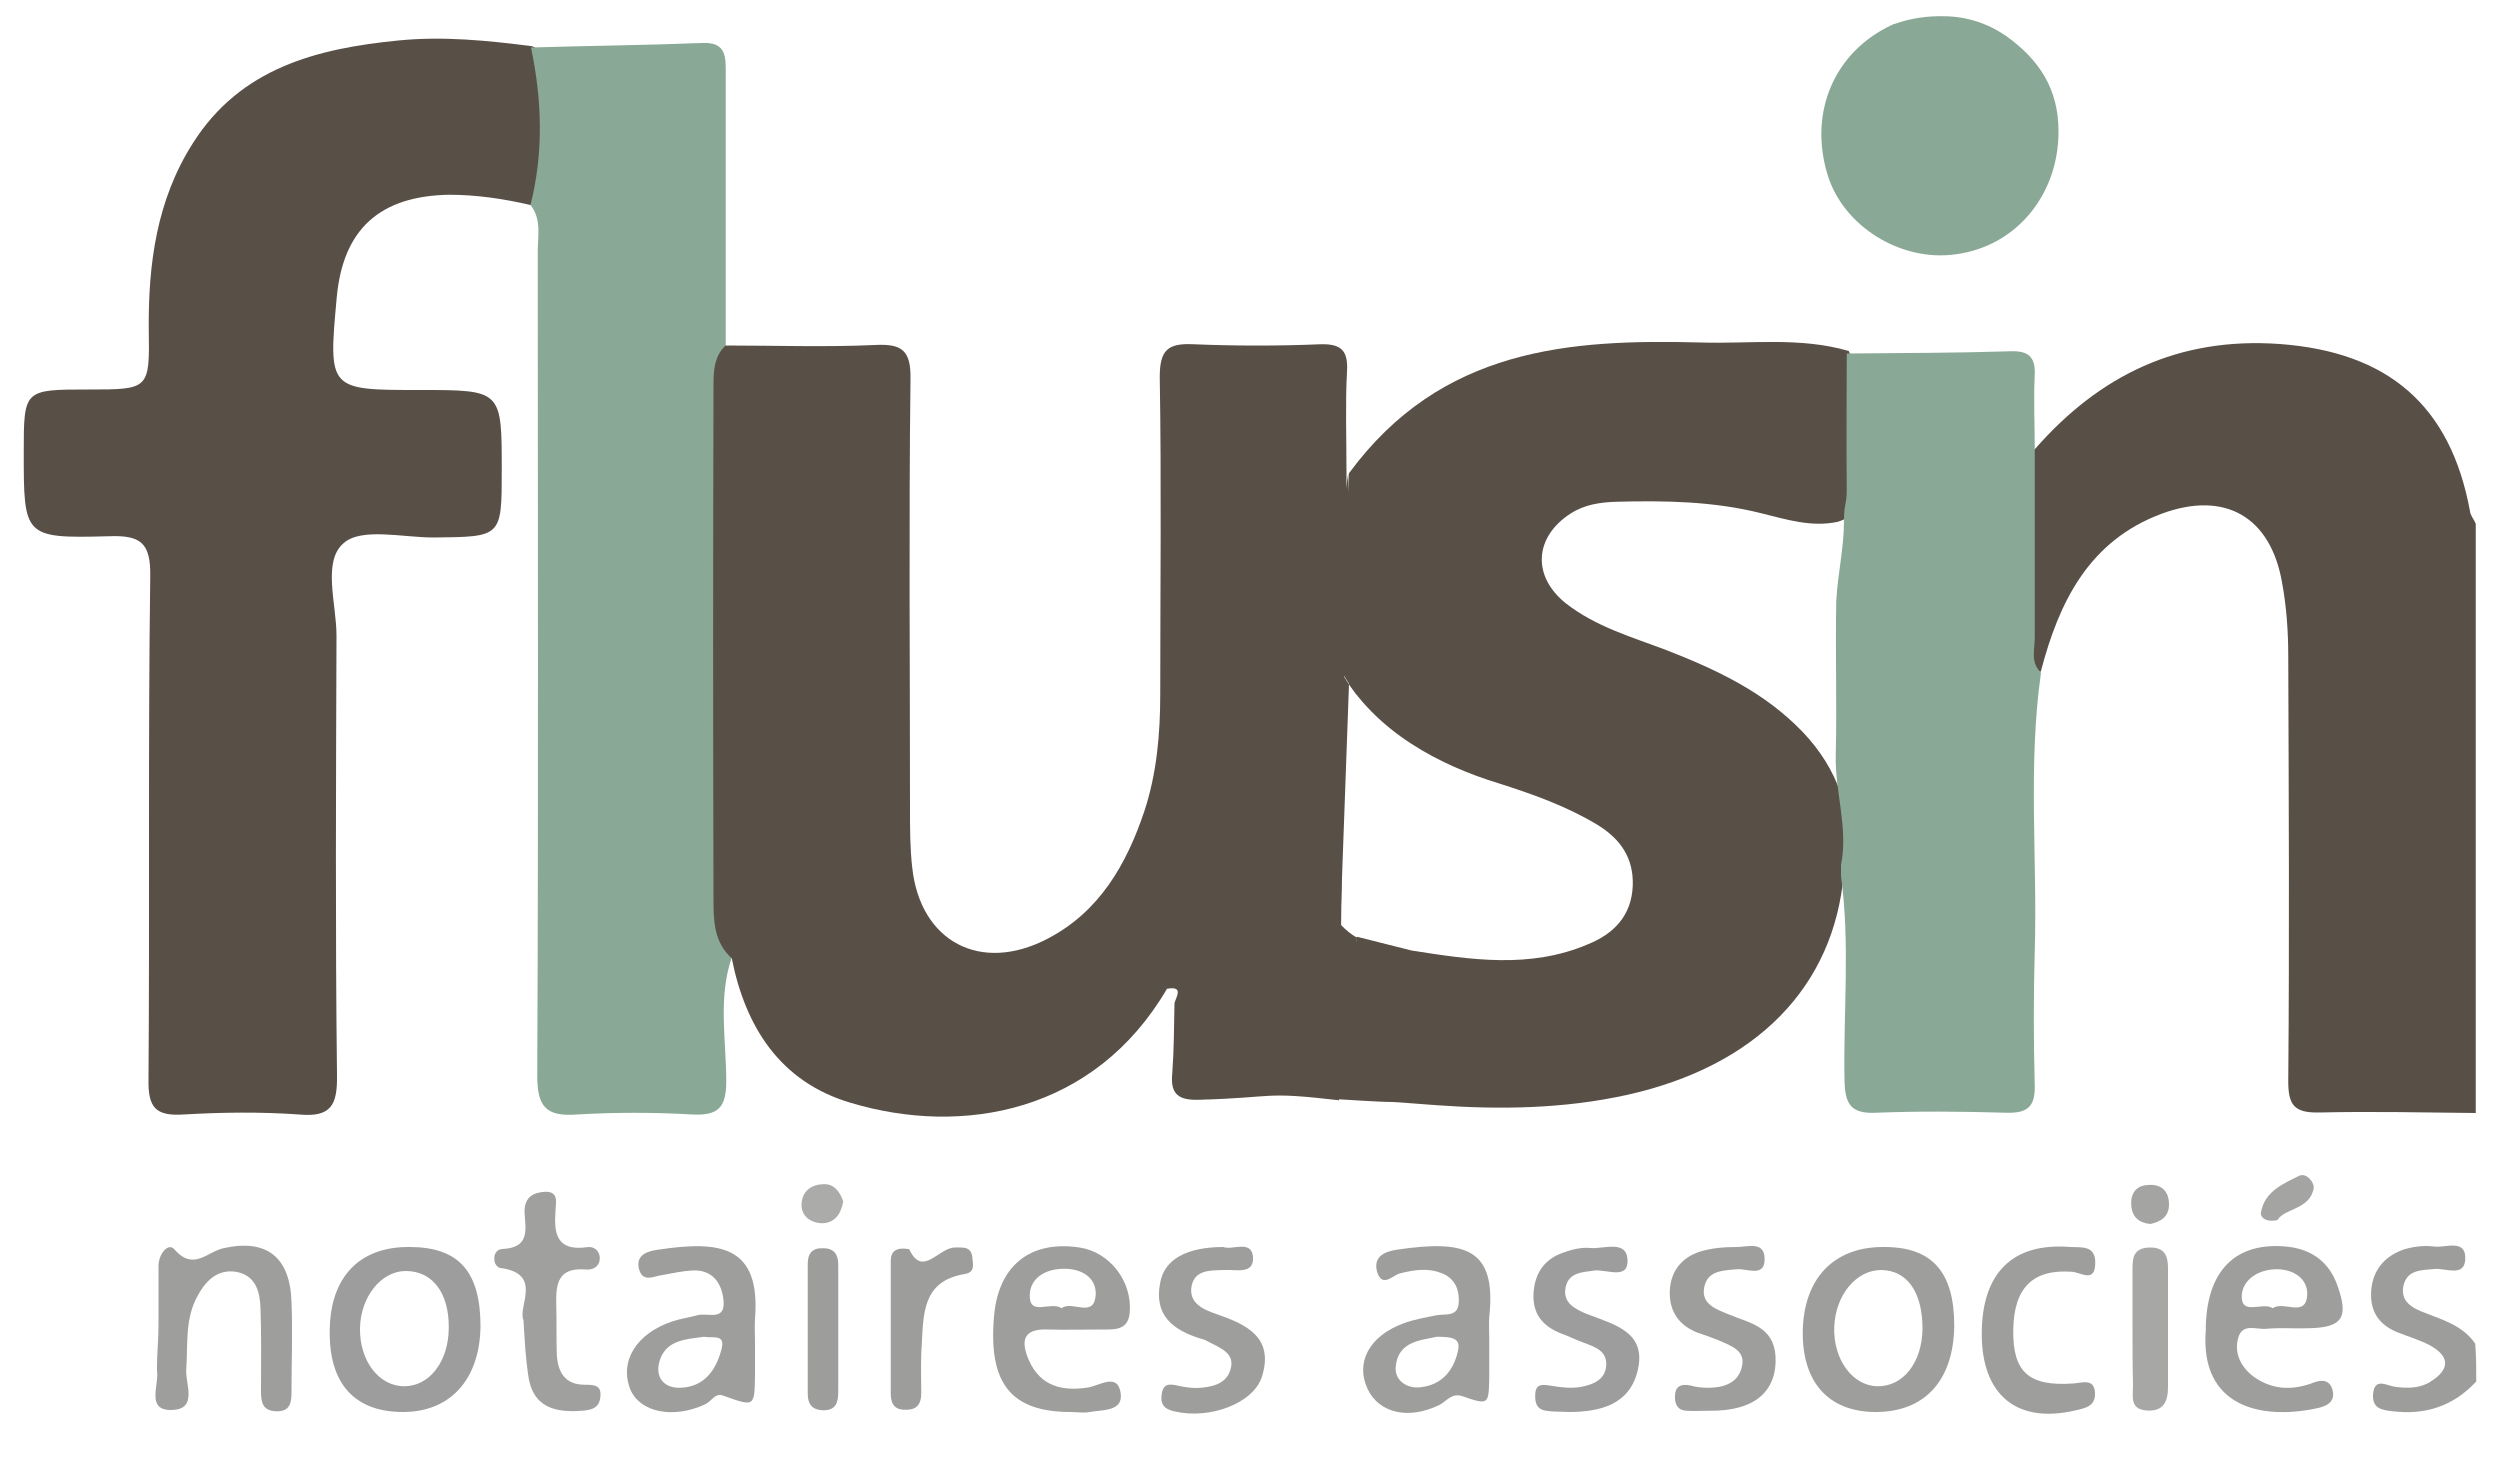 <?xml version="1.0" encoding="UTF-8"?>
<svg data-bbox="9.5 6.473 981 559.024" viewBox="0 0 1000 584.1" xmlns="http://www.w3.org/2000/svg" data-type="ugc">
    <g>
        <path d="M814 179.6c25.9-29.6 57.5-44.9 97.9-42 43.3 3.2 68.3 24.5 76.1 66.9.2 1.8 1.6 3.2 2.3 5v235.7c-20.9-.2-41.7-.7-62.6-.2-10.1.2-12.4-3-12.4-12.6.5-56.6.2-113.3 0-169.9 0-9.9-.7-19.9-2.5-29.6-4.6-26.1-22.7-36.7-47.9-27.5-29.3 10.8-41.3 35.3-48.6 63.3-5.5-.5-6.2-4.8-6.4-8.5-1.1-24.8-1.8-49.8.5-74.5.1-2.2 1.7-4.5 3.6-6.1z" fill="#584f47"/>
        <path d="M212.2 82c-10.8-2.5-21.6-4.1-32.6-4.1-27.7.5-42.4 13.8-44.9 41-3.4 37.1-3.4 37.1 33.2 37.1 32.8 0 32.8 0 32.8 31.9 0 27.1 0 26.8-27.3 27.1-12.4 0-28.9-4.1-36 2.3-8.5 7.3-2.8 24.3-2.8 36.9-.2 58.7-.5 117.4.2 175.8.2 11.9-2.3 17-15.1 15.8-15.4-1.1-31-.9-46.3 0-11.2.7-14.2-2.8-14-14 .5-67.2-.2-134.1.7-201.3.2-13.5-3.9-16.5-16.7-16-33.9.9-33.9.2-33.9-33.5 0-25.2 0-25.2 25.9-25.2 24.3 0 24.5 0 24.1-24.3-.2-26.1 3.2-51.6 17.7-74.3 19-30 49.5-37.8 82.1-41 17.9-1.8 35.8 0 53.6 2.3 3.9 1.8 6.2 5 6.6 9.2 1.6 15.4 1.6 30.5 0 45.9-.7 4-2.1 8.1-7.3 8.4z" fill="#584f47"/>
        <path d="M212.2 82c5.3-21.1 4.6-42 .2-63 22.7-.7 45.6-.9 68.3-1.8 9.9-.5 9.6 5.5 9.6 12.4v108.2c0 73.4-.2 146.7 0 220.1 0 8.3 1.6 16.5 2.5 24.8-5.7 16.3-2.3 33.2-2.3 49.8 0 10.5-3.2 13.8-13.5 13.3-15.4-.9-31-.9-46.3 0-12.4.9-15.8-3.2-15.8-15.6.5-109.8.2-219.9.2-329.7 0-6.2 1.6-12.8-2.9-18.5z" fill="#89a895"/>
        <path d="M533.6 439.6c36.7 2.3 9.2 0 41.3 2.5 25.4 1.8 50.7 1.4 75.7-4.1 52-11.5 83-43.3 86.9-88.5 1.1-1.1 2.1-2.5 2.5-4.1.9-20.2-4.6-37.6-19-52.7-15.4-16-34.4-24.8-54.3-32.6-14-5.3-28.4-9.4-40.4-18.8-13.5-10.8-12.6-26.4 1.8-35.8 5.7-3.7 11.9-4.6 18.6-4.8 19.5-.5 38.7-.2 57.8 4.6 10.1 2.5 20.2 5.7 30.7 3.4 3.4-1.1 6.9-3 7.1-6.6 2.1-20.6 6.4-41.5-2.8-61.7-19.5-5.7-39.4-2.8-59.1-3.4-52.5-1.4-103.9 2.1-140.8 52.3v84.4m-3.7-6c13.8 25.2 40.8 38.7 63.5 45.6 13.8 4.4 27.3 9.2 39.7 16.7 9.2 5.7 14.4 13.3 14 24.3-.5 12.2-7.8 19.3-17.9 23.4-23.2 9.9-47 6.2-70.6 2.5l-21.8-5.5-11.5 64.7" fill="#584f47"/>
        <path d="M539.3 189.3s-10.3 64.7-5.7 73.8 9.2 14.9 9.2 14.9l-3.5-88.7z" fill="#584f47"/>
        <path d="M542.8 375s-4.6-1.8-11.5-11 0 66.5 0 66.5l4.6 4.6" fill="#584f47"/>
        <path d="M778.2 6.5c8.9.2 17.4 3 24.8 8.3 12.2 8.9 20.6 20.4 20.4 38.3-.2 25-17 45.4-41 48.6-22 3.2-45.2-11.2-51.4-31.9-7.6-25 2.8-49.1 25.7-59.8.5-.2.9-.5 1.4-.5 6.4-2.3 13.2-3.2 20.1-3-.2 0 0 0 0 0z" fill="#8aa896"/>
        <path d="M737.6 208.1c0-6.9 1.1-6 1.1-12.4-.2-18.1 0-36.2 0-54.3 21.8-.2 43.8-.2 65.6-.9 6.9-.2 9.9 2.1 9.6 9.4-.5 9.9 0 19.7 0 29.8v75.4c0 4.8-1.8 9.9 2.5 14-5.3 37.1-1.4 74.3-2.5 111.4-.5 17.9-.5 35.8 0 53.6.2 8.5-2.8 11.2-11.2 11-17.4-.5-34.8-.7-52.3 0-10.3.5-12.4-3.7-12.6-13.1-.5-27.3 2.3-54.6-1.4-81.6V346c3-14.9-2.5-29.3-2.1-44.2.5-20.4-.2-40.8.2-61.2.6-11.5 3.1-21.1 3.1-32.5z" fill="#8aa896"/>
        <path d="M538.6 190.2c0-16-.5-28.9.2-41.5.5-8.3-2.1-11.2-10.5-11-17 .7-33.9.7-50.9 0-10.3-.5-13.5 2.3-13.5 13.1.7 42.2.2 84.4.2 126.8 0 16-1.4 31.9-6.4 47-7.1 21.1-17.9 40.1-38.7 50.9-26.8 14-50.9 1.1-54.1-28.4-.9-7.8-.9-15.8-.9-23.8 0-57.1-.5-114.2.2-171.5.2-11.5-3.2-14.4-14.2-13.8-19.9.9-39.9.2-59.8.2-4.8 4.6-4.8 10.8-4.8 16.7-.2 68.3-.2 136.6 0 205 0 8.5.2 17 7.3 23.4 5.5 27.7 19.5 49.5 47.5 57.8 44.9 13.5 97.7 3.9 126.6-45.6 6.6-1.1 3.9 2.8 3 5.7-.2 9.4-.2 18.8-.9 28.2-.9 8.7 3 10.8 11 10.5 31.4-.9 24.5-3.4 55.7.2l3-249.9z" fill="#584f47"/>
        <path d="M990.5 454.3v3" fill="#cfcfcf"/>
        <path d="M57.4 457.3v-3" fill="#cfcfcf"/>
        <path d="M906.8 531.5c5.5-.5 11 0 16.3-.2 13.8-.2 16.5-4.1 11.9-17-3.2-9.2-9.9-14.4-19.7-15.6-21.1-2.3-33 9.6-33 33.5-2.3 30.5 22 35.8 44 31.2 3.7-.7 8.3-2.3 6.6-7.8-1.6-4.8-6-3.2-8.7-2.1-8.3 2.8-15.8 2.1-22.7-2.8-5-3.7-8-9.4-6.2-15.6 1.7-6.1 7.4-3.1 11.5-3.6zm3.9-23.8c6.9 0 12.4 3.9 12.2 10.1-.5 9.6-9.4 2.3-13.8 5.5-4.1-2.8-12.8 3.4-12.4-5.3.5-6.2 6.7-10.3 14-10.3z" fill="#9e9e9d"/>
        <path d="M558.6 499.9c-4.4.7-9.4 2.5-7.8 8.7 2.1 6.9 6.2 1.4 9.4.7 5.5-1.4 11-2.1 16-.2 5.3 1.8 7.6 6.2 7.3 11.7-.2 6.2-5.3 4.6-8.9 5.3-4.4.9-8.7 1.6-13.1 3.2-13.8 5-19.5 15.8-14.4 26.4 4.6 9.6 16.3 12.2 28.4 6.4 3-1.4 5-5 9.2-3.7 10.8 3.7 10.8 3.7 11-7.8v-14.9c0-3-.2-6 0-8.9 3-27.6-9.6-31-37.1-26.9zm24.5 40.8c-1.8 7.8-6.6 13.3-14.9 14.2-5.7.7-10.5-3-9.9-8.3.9-10.1 10.1-10.5 16.5-11.9 5.3.1 9.9.1 8.3 6z" fill="#9e9e9d"/>
        <path d="M431.8 499c-19.7-3-32.6 7.3-34.2 27.7-2.3 26.8 6.9 38.1 30.7 38.1 2.5 0 5 .5 7.6 0 5-.9 13.3-.2 12.4-7.3-1.1-8.7-8.5-3.2-13.1-2.5-10.3 1.6-19-.5-23.6-10.8-3-6.9-3.2-12.8 7.3-12.4 8 .2 16 0 23.8 0 4.8 0 8.7-.7 9.2-6.9 1-12.4-8-24.1-20.1-25.9zm-7.1 24.3c-4.4-3-12.8 3.4-12.8-5 0-6.9 6-10.8 13.8-10.8 6.9 0 12.6 3.4 12.6 9.9-.3 10.5-9.7 2.5-13.6 5.9z" fill="#9e9e9d"/>
        <path d="M263.1 499.9c-3.7.5-8.7 1.8-7.6 7.3 1.4 6.2 6 3.2 9.6 2.8 3.9-.7 7.8-1.6 11.7-1.8 8-.5 11.9 4.8 12.6 11.9.9 8.7-6.6 4.8-10.5 6-3.2.9-6.9 1.4-10.1 2.5-14.2 4.8-21.1 15.8-16.7 27.1 3.9 9.4 17.4 11.9 30 6 2.5-1.1 3.9-4.8 7.3-3.4 12.4 4.4 12.4 4.6 12.6-8.3v-13.5c0-3-.2-6 0-8.9 2.3-29.1-13.5-31.6-38.9-27.7zm25.6 39.4c-2.1 8.5-6.9 15.6-16.7 15.8-5.7.2-9.6-3.4-8.5-9.4 2.1-9.9 10.8-9.9 18.1-11 3.2.7 8.5-1.3 7.1 4.6z" fill="#9e9e9d"/>
        <path d="M163.8 498.8c-19.9-.2-31.6 11.9-31.9 33-.5 21.6 9.9 33 29.3 33 19 0 30.7-13.1 31-34.2 0-22-8.7-31.8-28.4-31.8zm-2.1 55.7c-10.1 0-17.9-10.1-17.7-23.2.2-12.6 8.5-22.9 18.3-22.9 10.8 0 17.4 8.9 17.2 22.9-.1 13.3-7.7 23.2-17.8 23.2z" fill="#9e9d9d"/>
        <path d="M753.7 498.8c-20.2-.2-32.3 12.6-32.6 33.9-.2 20.2 10.3 31.9 28.7 32.1 19.9.2 31.6-12.4 31.9-34.4 0-21.6-8.8-31.6-28-31.6zm-2.8 55.7c-9.9-.2-17.7-10.8-17.2-23.8.5-12.6 8.7-22.7 18.8-22.7 10.5.2 16.5 8.9 16.5 23.6-.2 13.5-7.8 23.1-18.1 22.9z" fill="#9e9e9d"/>
        <path d="M860.1 489.6c-4.6-.5-7.3-2.8-7.6-7.6s2.1-7.8 6.6-8c5.3-.5 8.5 2.3 8.5 7.8 0 4.8-3.2 6.9-7.5 7.8z" fill="#a4a4a3"/>
        <path d="M337.3 480.6c-.9 5-3.4 8.7-8.7 8.7-4.1-.2-7.8-2.5-8-7.1 0-5.3 3.4-8.3 8.5-8.5 4.6-.4 6.9 3.1 8.2 6.9z" fill="#ababaa"/>
        <path d="M911 488c-4.6 1.1-7.1-1.1-6.6-3.2 1.6-8.3 8.7-11.2 15.1-14.4 3-1.6 6.2 2.5 6 4.8-1.5 8.7-11.6 8-14.5 12.8z" fill="#a4a4a3"/>
        <path d="M335.3 532.5v23.8c0 4.1-.5 8-6.2 7.8-4.6-.2-6-2.8-6-6.6v-52c0-4.1 1.8-6.4 6.2-6.2 4.6 0 6 2.8 6 6.6v26.6z" fill="#9d9d9c"/>
        <path d="M853 530.4v-22.2c0-4.6 0-8.9 6.6-9.2 6.2-.2 7.6 3.2 7.6 8.3v47.5c0 5.5-1.6 9.9-8.5 9.4s-5.5-5.7-5.5-10.1c-.2-7.9-.2-15.7-.2-23.7z" fill="#a7a7a6"/>
        <path d="M363.7 499.7c5.3 11.5 11.7-.7 18.3-.7 3 0 6.4-.5 6.9 3.7.2 2.8 1.4 6.2-3 6.9-17 2.8-16.5 16-17.2 28.4-.5 6.4-.2 12.8-.2 19.3 0 3.9-1.4 6.6-6 6.6-4.6.2-6.2-2.3-6.2-6.4v-52c-.2-3.8.8-7 7.4-5.8z" fill="#9d9d9c"/>
        <path d="M792.7 533.6c0-24.5 12.4-36.7 35.5-34.8 4.4.2 9.9-.7 9.9 6.2 0 8.5-5.7 3.9-9.4 3.7-15.6-1.1-23.2 6.4-23.4 23.4-.2 16.7 6.2 22.5 23.8 21.3 3.7-.2 8.7-2.3 8.9 3.9.2 5.3-4.1 6-8 6.9-23.4 5.4-37.3-6.3-37.3-30.6z" fill="#9e9e9d"/>
        <path d="M627.4 564.8c-3-.2-6 0-8.9-.5-3.9-.5-4.6-3.4-4.4-6.6.2-4.4 3-3.9 6.4-3.4 3.9.7 8 1.1 11.7.5 4.8-.9 10.1-2.8 10.3-8.9.2-5.5-4.4-7.1-8.7-8.7-3.2-1.1-6.4-2.8-9.6-3.9-7.3-3-11.2-7.8-10.8-16 .5-7.8 4.1-13.3 11.2-16 3.7-1.4 7.8-2.5 11.5-2.1 5.3.5 14.4-3.4 14.9 4.6.5 8.3-8.3 3.9-13.1 4.4-5 .7-10.5.7-11.7 6.9-1.1 6.2 3.9 8.5 8.5 10.5.5.2.9.2 1.4.5 10.3 3.9 22.5 7.1 19 22-3.2 13.7-14.9 16.7-27.7 16.7z" fill="#9e9d9d"/>
        <path d="M489.3 498.8c3.7 1.4 11.2-3 11.9 3.9.5 7.3-6.9 5-11.5 5.3-5.5.2-11.9-.2-13.1 6.6-1.1 6.6 4.6 9.2 9.9 11 11.9 4.1 23.2 9.2 18.3 25-3.4 10.8-20.9 17.2-34.8 14-4.4-.9-6-3-5.3-7.1.7-4.4 3.4-3.9 6.6-3.2 2.3.5 4.8.9 7.3.9 5.7-.2 11.7-1.4 13.5-7.1 2.3-6.9-4.1-8.9-8.9-11.5-.9-.5-1.8-.9-2.8-1.1-11-3.4-19-9.2-16.3-22.5 1.6-9.2 10.6-14.2 25.2-14.2z" fill="#9e9e9d"/>
        <path d="M683.5 564.3c-3 0-6 .2-8.9 0-3.7-.2-4.8-2.8-4.6-6.2.2-3.9 2.8-4.6 6.2-3.9 2.3.7 4.8.9 7.3.9 5.7 0 11.5-1.8 13.1-7.8 2.1-7.1-4.1-8.9-9.2-11.2-2.8-1.1-5.5-2.1-8.3-3-7.3-2.8-11.2-8.3-11.2-15.8 0-8.3 4.4-14.2 12.2-16.7 4.6-1.4 9.6-1.8 14.7-1.8 3.9 0 10.5-2.3 11 3.9.7 8.7-6.9 4.6-11 5-5.7.5-11.7.5-13.1 7.1-1.4 6.9 4.8 8.9 9.9 11 8 3.4 17.7 4.6 18.6 16.5.8 14.2-8.3 22.3-26.7 22z" fill="#9e9e9d"/>
        <path d="M209.4 528.1c-2.5-5.3 8-18.6-9.2-20.9-3.2-.5-3.7-7.3.7-7.6 11.5-.5 9.2-8.3 8.9-14.9 0-6.2 3.9-7.8 8.5-8 5.5 0 3.9 4.8 3.9 7.8-.7 8.9.5 16 12.4 14.4 2.5-.5 5 .9 5.3 3.9.2 3.9-2.8 5.3-5.7 5-11-.9-11.9 5.7-11.7 14 .2 6.4 0 12.8.2 19.3.2 7.1 2.8 12.8 11.2 12.8 4.1 0 6.9.2 6.2 5.3-.5 3.7-3 4.6-6.2 5-11.5 1.1-21.1-.9-22.7-14.7-.9-6-1.3-12.5-1.8-21.4z" fill="#a0a09f"/>
        <path d="M63.4 530.2v-23.8c0-4.8 3.9-9.6 6.4-6.6 7.6 8.7 13.1.9 19.5-.5 17.2-3.9 26.8 3.4 27.3 21.6.5 11.9 0 23.8 0 35.8 0 4.4-.5 8-6.2 7.8s-6-4.1-6-8.3c0-11 .2-21.8-.2-32.8-.2-6.6-1.8-13.3-9.9-14.7-7.6-1.1-12.2 3.9-15.4 9.9-5 9.2-3.7 19.3-4.4 29.1-.5 5.7 5 16.3-6.2 16.3-9.9 0-4.6-10.1-5.5-15.6-.1-6.3.6-12.3.6-18.2z" fill="#9e9e9d"/>
        <path d="M990.5 552.6c-9.2 9.9-20.4 13.5-33.5 11.9-4.4-.5-8-1.1-7.8-6.6.5-7.1 5.3-3.7 8.7-3.2 5 .7 10.1.7 14.4-2.1 7.6-4.8 7.8-9.9-.2-14.4-3.9-2.1-8.3-3.4-12.4-5-8-3-11.9-8.5-11.2-17.2.7-8.3 5.7-13.8 13.3-16.3 3.7-1.1 8-1.6 11.7-1.1 4.6.7 13.1-3.4 12.6 5.3-.5 7.1-8 3.2-12.4 3.7-5 .5-10.5.2-12.2 6.2-1.8 6.9 3.7 9.6 8.9 11.5 7.3 2.8 15.1 5.3 19.7 12.2.4 5.3.4 10.3.4 15.1z" fill="#9d9d9c"/>
    </g>
</svg>
